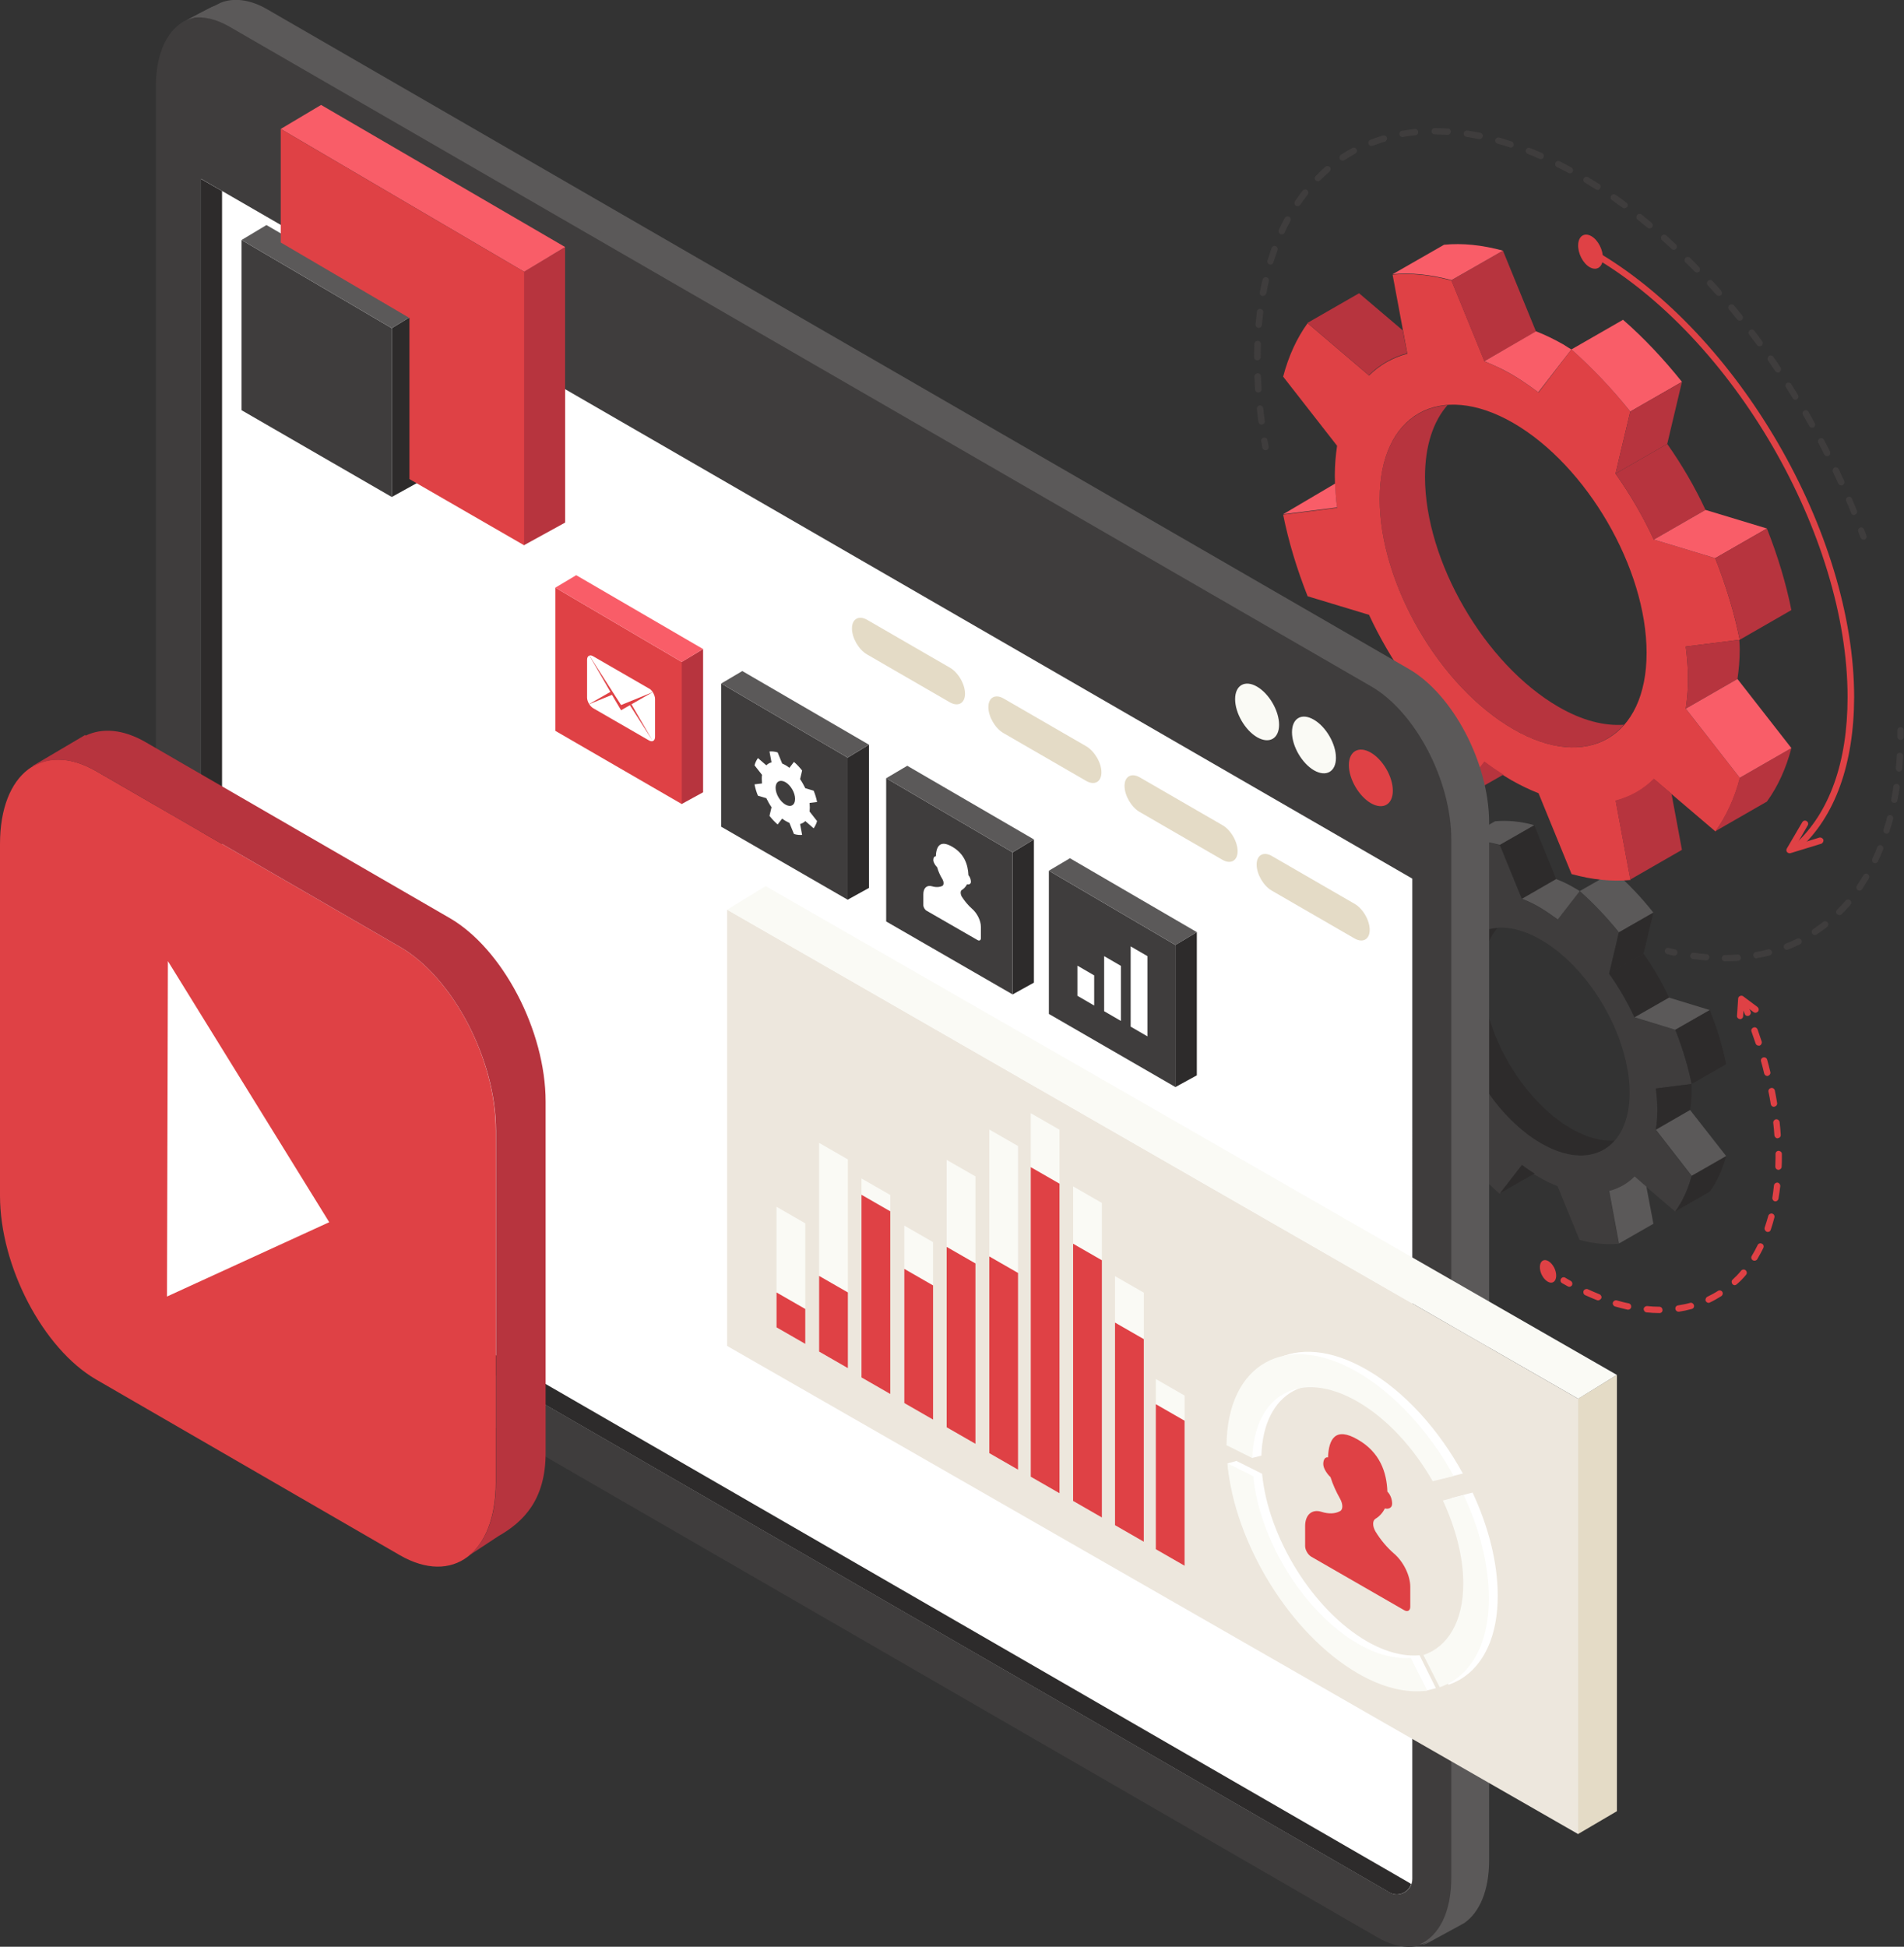 <svg version="1.1" id="Warstwa_1" xmlns="http://www.w3.org/2000/svg" x="0" y="0" viewBox="0 0 840.3 859" style="enable-background:new 0 0 840.3 859" xml:space="preserve">
  <rect x="0" y="0" width="840.3" height="859" fill="#333333" stroke="none"/>
  <style>
    .st1{fill:#df4145}.st2{fill:#2d2b2b}.st3{fill:#3f3d3d}.st4{fill:#5b5959}.st5{fill:#b7343e}.st6{fill:#f95d68}.st7{fill:#fff}.st8{fill:#fafaf5}.st9{fill:#e4dbc6}
  </style>
  <path class="st2" d="M693.4 498c-21.6-12.5-39.1-42.7-39.1-67.5 0-9.2 2.4-16.3 6.6-21-11.9.8-19.9 10.8-19.9 27.5 0 24.8 17.5 55 39.1 67.5 13.6 7.8 25.5 6.8 32.5-1.2-5.7.4-12.2-1.3-19.2-5.3z"/>
  <path class="st3" d="M731.4 489.8c0-3.1-.3-6.3-.7-9.5l15.8-2c-1.6-8-4-16-7.2-23.9l-18-5.4c-3.1-6.7-6.9-13.3-11.2-19.3l4.3-18.2c-5.3-6.7-11.1-12.8-17.3-18.2l-9.7 12.5c-2.6-2-5.2-3.8-7.9-5.3-2.7-1.6-5.3-2.8-7.9-3.8l-9.7-23.7c-6.1-1.7-11.9-2.2-17.3-1.7l4.3 23.2c-4.3 1.1-8.1 3.3-11.2 6.4l-18-15.4c-3.1 4.3-5.6 9.6-7.2 15.7l15.8 20.3c-.4 2.7-.7 5.6-.7 8.7 0 3.1.3 6.3.7 9.5l-15.8 2c1.6 8 4 16 7.2 23.9l18 5.5c3.1 6.7 6.9 13.3 11.2 19.3l-4.3 18.2c5.3 6.7 11.1 12.8 17.3 18.2l9.7-12.5c2.6 2 5.2 3.8 7.9 5.3 2.7 1.6 5.3 2.8 7.9 3.8l9.7 23.7c6.1 1.7 11.9 2.2 17.3 1.7l-4.3-23.2c4.3-1.1 8.1-3.3 11.2-6.4l18 15.4c3.1-4.3 5.6-9.6 7.2-15.7l-15.8-20.3c.5-2.8.7-5.7.7-8.8zm-51.3 14.7C658.5 492 641 461.8 641 437c0-24.8 17.5-34.8 39.1-22.3 21.6 12.5 39.1 42.7 39.1 67.5 0 24.8-17.5 34.8-39.1 22.3z"/>
  <path class="st2" d="m686.8 387.9-9.7-23.8-15.1 8.7 9.7 23.8z"/>
  <path class="st4" d="M671.7 396.6c2.6 1 5.2 2.2 7.9 3.8 2.7 1.6 5.3 3.4 7.9 5.3l9.7-12.5s-1.6-1-2.5-1.5c-2.7-1.6-5.3-2.8-7.9-3.8l-15.1 8.7zM677.1 364.1c-6.1-1.7-11.9-2.2-17.3-1.7l-15.2 8.7c5.3-.5 11.1 0 17.3 1.7l15.2-8.7zM729.7 402.7c-5.3-6.7-11.1-12.8-17.3-18.2l-15.2 8.7c6.1 5.4 11.9 11.5 17.3 18.2l15.2-8.7z"/>
  <path class="st2" d="m714.5 411.4-4.3 18.2 15.1-8.7 4.4-18.2zM710.2 429.6c4.3 6.1 8.1 12.6 11.2 19.3l15.2-8.7c-3.1-6.7-6.9-13.3-11.2-19.3l-15.2 8.7z"/>
  <path class="st4" d="m721.4 448.9 18 5.5 15.2-8.7-18-5.5z"/>
  <path class="st2" d="M739.4 454.4c3.1 7.9 5.6 16 7.2 23.9l15.2-8.7c-1.6-8-4-16-7.2-23.9l-15.2 8.7zM649 394.3l-1.3-6.7-12.7-11-15.2 8.7 18 15.4c3.2-3.1 7-5.3 11.2-6.4zM746.6 518.8c-1.6 6.1-4 11.3-7.2 15.7l15.2-8.7c3.1-4.3 5.6-9.6 7.2-15.7l-15.2 8.7zM745.9 489.8c.4-2.7.7-5.6.7-8.7 0-.9-.1-1.8-.1-2.8l-15.7 2c.4 3.2.7 6.4.7 9.5 0 3.1-.3 6-.7 8.7l15.1-8.7z"/>
  <path class="st4" d="m730.8 498.5 15.8 20.3 15.2-8.7-15.9-20.3zM721.4 519.1c-3.1 3.1-6.9 5.3-11.2 6.4l4.3 23.2 15.2-8.7-3.1-16.4-5.2-4.5zM627.9 432.5l-15.2 8.9 15.8-2c-.3-2.3-.5-4.6-.6-6.9z"/>
  <path class="st2" d="m671.7 514-9.7 12.5 15.3-8.7c-1.9-1.1-3.8-2.4-5.6-3.8z"/>
  <g>
    <path class="st5" d="M687.8 311.9c-32.5-18.8-58.9-64.2-58.9-101.5 0-13.8 3.7-24.5 9.9-31.6-17.8 1.3-29.9 16.2-29.9 41.4 0 37.3 26.4 82.7 58.9 101.5 20.4 11.8 38.4 10.2 48.9-1.9-8.6.6-18.4-1.8-28.9-7.9z"/>
    <path class="st1" d="M745 299.6c0-4.7-.4-9.4-1-14.3l23.8-3c-2.4-12-6.1-24.1-10.8-36l-27.1-8.2c-4.7-10.1-10.4-19.9-16.9-29.1l6.5-27.4c-8-10-16.7-19.3-26-27.4l-14.5 19c-3.9-2.9-7.9-5.7-11.9-8-4.1-2.3-8-4.2-11.9-5.7l-14.6-35.7c-9.2-2.5-17.9-3.4-26-2.6l6.5 34.9c-6.5 1.7-12.1 4.9-16.9 9.6l-27.1-23.1c-4.7 6.5-8.4 14.4-10.8 23.6l23.8 30.5c-.6 4.1-1 8.4-1 13.1 0 4.7.4 9.4 1 14.3l-23.8 3c2.4 12 6.1 24.1 10.8 36l27.1 8.2c4.7 10.1 10.4 19.9 16.9 29.1l-6.5 27.4c8 10 16.7 19.3 26 27.4l14.6-18.9c3.9 2.9 7.9 5.7 11.9 8 4.1 2.3 8 4.2 11.9 5.7l14.6 35.7c9.2 2.5 17.9 3.4 26 2.6l-6.5-34.9c6.5-1.7 12.1-4.9 16.9-9.6l27.1 23.1c4.7-6.5 8.4-14.4 10.8-23.6L744 312.7c.6-4.1 1-8.4 1-13.1zm-77.2 22.1c-32.5-18.8-58.9-64.2-58.9-101.5s26.4-52.3 58.9-33.6c32.5 18.8 58.9 64.2 58.9 101.5s-26.4 52.4-58.9 33.6z"/>
    <path class="st5" d="m677.9 146.3-14.6-35.7-22.8 13.1 14.6 35.7z"/>
    <path class="st6" d="M655.1 159.4c3.9 1.6 7.9 3.4 11.9 5.7s8 5.1 11.9 8l14.6-18.9s-2.5-1.5-3.7-2.3c-4.1-2.3-8-4.2-11.9-5.7l-22.8 13.2zM663.3 110.6c-9.2-2.5-17.9-3.4-26-2.6l-22.7 13c8-.8 16.7.1 26 2.6l22.7-13zM742.3 168.5c-8-10-16.7-19.3-26-27.4l-22.8 13.1c9.2 8.1 17.9 17.3 26 27.4l22.8-13.1z"/>
    <path class="st5" d="M719.5 181.6 713 209l22.8-13.1 6.5-27.4z"/>
    <path class="st5" d="M713 209c6.5 9.2 12.1 19 16.9 29.1l22.8-13.1c-4.7-10.1-10.4-19.9-16.9-29.1L713 209z"/>
    <path class="st6" d="m729.9 238.1 27.1 8.2 22.8-13.1-27.1-8.2z"/>
    <path class="st5" d="M757 246.3c4.7 11.9 8.4 24 10.8 36l22.8-13.1c-2.4-12-6.1-24.1-10.8-36L757 246.3zM621 155.9l-1.9-10.1-19.3-16.4-22.8 13.1 27.1 23.1c4.8-4.8 10.5-8 16.9-9.7zM767.8 343.2c-2.4 9.2-6.1 17.1-10.8 23.6l22.8-13.1c4.7-6.5 8.4-14.4 10.8-23.6l-22.8 13.1zM766.8 299.6c.6-4.1 1-8.4 1-13.1 0-1.4-.1-2.8-.2-4.2l-23.6 3c.6 4.8 1 9.6 1 14.3 0 4.7-.4 9-1 13.1l22.8-13.1z"/>
    <path class="st6" d="m744 312.7 23.8 30.5 22.8-13.1-23.8-30.5z"/>
    <path class="st5" d="M729.9 343.6c-4.7 4.7-10.4 7.9-16.9 9.6l6.5 34.9 22.8-13.1-4.6-24.7-7.8-6.7z"/>
    <path class="st6" d="m589.2 213.4-22.9 13.5 23.8-3c-.5-3.6-.7-7.1-.9-10.5z"/>
    <path class="st5" d="m655.1 336-14.6 18.9 23-13.1c-2.8-1.8-5.6-3.7-8.4-5.8z"/>
  </g>
  <path class="st1" d="M696.5 107.9c.2-3.8 2.8-5.4 5.8-3.7 3 1.7 5.3 6.2 5.1 10-.2 3.8-2.8 5.4-5.8 3.7-3-1.7-5.3-6.2-5.1-10zM679.6 558.9c.1-2.5 1.8-3.6 3.8-2.4 2 1.2 3.5 4.1 3.4 6.6-.1 2.5-1.8 3.6-3.8 2.4-2-1.2-3.5-4.1-3.4-6.6z"/>
  <g>
    <path class="st1" d="M789.8 376.5c-.4 0-.8-.2-1.1-.5-.4-.5-.4-1.1-.1-1.6l6.8-11.6c.4-.7 1.3-.9 1.9-.5.7.4.9 1.3.5 1.9l-4.9 8.5 10-3.1c.7-.2 1.5.2 1.8.9.2.7-.2 1.5-.9 1.8l-13.4 4.1c-.3.1-.4.1-.6.1z"/>
  </g>
  <g>
    <path class="st1" d="m794.1 374.6-1.9-2.1c15.2-13.8 23.2-36.2 23.2-64.9 0-71.4-50.6-158.7-112.8-194.6l1.4-2.4c63 36.4 114.3 124.8 114.3 197.1-.1 29.4-8.4 52.6-24.2 66.9z"/>
  </g>
  <g>
    <path class="st3" d="M838.8 326.5c-.8 0-1.4-.7-1.4-1.4v-2.8c0-.8.6-1.4 1.4-1.4.8 0 1.4.6 1.4 1.4v2.8c0 .8-.6 1.4-1.4 1.4zM761.3 424.2c-.8 0-1.4-.6-1.4-1.4 0-.8.6-1.4 1.4-1.4 1.8 0 3.7-.1 5.5-.2.8-.1 1.4.5 1.5 1.3.1.8-.5 1.5-1.3 1.5-1.9.1-3.8.1-5.7.2zm-8.4-.4h-.1c-1.9-.2-3.7-.4-5.6-.6-.8-.1-1.3-.8-1.2-1.6.1-.8.8-1.3 1.6-1.2 1.8.3 3.7.5 5.5.6.8.1 1.4.7 1.3 1.5-.2.8-.8 1.3-1.5 1.3zm22.3-.9c-.7 0-1.3-.5-1.4-1.2-.1-.8.4-1.5 1.1-1.6 1.8-.3 3.6-.7 5.4-1.2.7-.2 1.5.3 1.7 1 .2.8-.3 1.5-1 1.7-1.8.5-3.7.9-5.6 1.2-.1.1-.1.1-.2.1zm13.4-3.8c-.6 0-1.1-.3-1.3-.9-.3-.7.1-1.5.8-1.8 1.7-.7 3.4-1.4 5-2.2.7-.3 1.5-.1 1.9.6.3.7.1 1.5-.6 1.9-1.7.8-3.4 1.6-5.2 2.3-.2 0-.4.1-.6.1zm12.4-6.5c-.5 0-.9-.2-1.2-.6-.4-.6-.3-1.5.4-2 1.5-1 3-2.1 4.4-3.2.6-.5 1.5-.4 2 .2.5.6.4 1.5-.2 2-1.5 1.2-3 2.3-4.6 3.3-.3.3-.6.3-.8.3zm10.8-8.8c-.4 0-.7-.1-1-.4-.6-.5-.6-1.4 0-2 1.3-1.3 2.5-2.6 3.7-4 .5-.6 1.4-.7 2-.2.6.5.7 1.4.2 2-1.2 1.4-2.5 2.8-3.9 4.2-.3.3-.7.4-1 .4zm8.9-10.8c-.3 0-.6-.1-.8-.2-.6-.4-.8-1.3-.4-2 1-1.5 2-3.1 2.9-4.6.4-.7 1.3-.9 1.9-.5.7.4.9 1.3.5 1.9l-3 4.8c-.2.4-.7.6-1.1.6zm6.9-12.1c-.2 0-.4 0-.6-.1-.7-.3-1-1.2-.7-1.9.8-1.6 1.5-3.3 2.2-5.1.3-.7 1.1-1.1 1.8-.8.7.3 1.1 1.1.8 1.8-.7 1.8-1.5 3.5-2.3 5.2-.2.6-.7.9-1.2.9zm5-13c-.1 0-.3 0-.4-.1-.7-.2-1.2-1-.9-1.8.5-1.7 1.1-3.5 1.5-5.3.2-.8 1-1.2 1.7-1 .8.2 1.2 1 1 1.7-.5 1.9-1 3.7-1.6 5.4-.1.7-.7 1.1-1.3 1.1zm3.5-13.6h-.3c-.8-.1-1.3-.9-1.1-1.7.3-1.8.7-3.6.9-5.5.1-.8.8-1.3 1.6-1.2.8.1 1.3.8 1.2 1.6-.3 1.9-.6 3.7-1 5.6-.1.8-.7 1.2-1.3 1.2zm2-13.8h-.1c-.8-.1-1.3-.8-1.3-1.5.2-1.8.3-3.7.4-5.5 0-.8.6-1.4 1.5-1.3.8 0 1.4.7 1.3 1.5-.1 1.9-.3 3.8-.4 5.6-.1.7-.7 1.2-1.4 1.2zM738.9 421.7h-.3c-.9-.2-1.8-.4-2.8-.7-.8-.2-1.2-1-1-1.7.2-.8.9-1.2 1.7-1l2.7.6c.8.2 1.2.9 1.1 1.7-.1.6-.7 1.1-1.4 1.1z"/>
  </g>
  <g>
    <path class="st3" d="M558.5 198.7c-.7 0-1.3-.5-1.4-1.2-.2-.9-.3-1.9-.5-2.8-.1-.8.4-1.5 1.2-1.6.8-.1 1.5.4 1.6 1.2.2.9.3 1.8.5 2.8.1.8-.4 1.5-1.1 1.6h-.3zM818.3 227.3c-.6 0-1.1-.3-1.3-.9-.7-1.8-1.4-3.5-2.2-5.3-.3-.7 0-1.5.7-1.8.7-.3 1.5 0 1.8.7.8 1.8 1.5 3.5 2.2 5.3.3.7-.1 1.5-.8 1.8-.1.2-.3.2-.4.2zm-5.7-13.1c-.5 0-1-.3-1.3-.8-.8-1.7-1.6-3.4-2.4-5.2-.3-.7 0-1.5.7-1.9.7-.3 1.5 0 1.9.7.8 1.7 1.6 3.5 2.4 5.2.3.7 0 1.5-.7 1.9-.2 0-.4.1-.6.1zm-6.2-12.9c-.5 0-1-.3-1.3-.8-.9-1.7-1.7-3.4-2.6-5.1-.4-.7-.1-1.5.6-1.9.7-.4 1.5-.1 1.9.6.9 1.7 1.8 3.4 2.6 5.1.4.7.1 1.5-.6 1.9-.2.2-.4.2-.6.2zm-6.7-12.6c-.5 0-1-.3-1.2-.7-.9-1.7-1.9-3.3-2.8-4.9-.4-.7-.2-1.5.5-1.9.7-.4 1.5-.2 1.9.5 1 1.6 1.9 3.3 2.8 5 .4.7.1 1.5-.5 1.9-.3.1-.5.1-.7.1zm-242.9-1.3c-.7 0-1.3-.5-1.4-1.2-.3-1.9-.5-3.8-.7-5.7-.1-.8.5-1.5 1.2-1.6.8-.1 1.5.5 1.6 1.2.2 1.9.4 3.8.7 5.6.1.8-.4 1.5-1.2 1.6-.1.1-.2.1-.2.1zm235.6-11c-.5 0-.9-.2-1.2-.7l-3-4.8c-.4-.7-.2-1.5.4-1.9.7-.4 1.5-.2 1.9.4 1 1.6 2 3.2 3 4.9.4.7.2 1.5-.5 1.9-.1.2-.3.2-.6.2zm-237.1-3.2c-.7 0-1.4-.6-1.4-1.3l-.3-5.7c0-.8.6-1.4 1.4-1.5h.1c.8 0 1.4.6 1.4 1.4l.3 5.7c0 .7-.6 1.4-1.5 1.4.1 0 .1 0 0 0zm229.4-8.8c-.5 0-.9-.2-1.2-.6-1.1-1.6-2.1-3.1-3.2-4.7-.4-.6-.3-1.5.3-2 .6-.4 1.5-.3 2 .3 1.1 1.6 2.2 3.1 3.2 4.7.4.6.3 1.5-.4 2-.1.3-.4.3-.7.3zM554.9 159c-.8 0-1.4-.6-1.4-1.4 0-1.9 0-3.9.1-5.8 0-.8.7-1.4 1.4-1.4h.1c.8 0 1.4.7 1.4 1.5-.1 1.9-.1 3.7-.1 5.7-.1.8-.7 1.4-1.5 1.4zm221.6-6.2c-.4 0-.9-.2-1.1-.6-1.1-1.5-2.3-3-3.4-4.5-.5-.6-.4-1.5.3-2 .6-.5 1.5-.4 2 .3 1.2 1.5 2.3 3 3.4 4.6.5.6.3 1.5-.3 2-.3.1-.6.2-.9.2zm-221-8.1h-.1c-.8-.1-1.3-.7-1.3-1.5l.6-5.7c.1-.8.8-1.3 1.6-1.2.8.1 1.3.8 1.2 1.6-.2 1.8-.4 3.7-.6 5.6-.1.7-.7 1.2-1.4 1.2zm212.3-3.2c-.4 0-.8-.2-1.1-.5-1.2-1.5-2.4-2.9-3.6-4.4-.5-.6-.4-1.5.2-2 .6-.5 1.5-.4 2 .2 1.2 1.5 2.4 2.9 3.6 4.4.5.6.4 1.5-.2 2-.3.2-.6.3-.9.3zm-9.2-10.9c-.4 0-.8-.2-1.1-.5-1.3-1.4-2.5-2.8-3.8-4.2-.5-.6-.5-1.5.1-2s1.5-.5 2 .1c1.3 1.4 2.6 2.8 3.8 4.3.5.6.5 1.5-.1 2-.2.2-.6.3-.9.3zm-201.2 0h-.3c-.8-.1-1.3-.9-1.1-1.6.4-1.9.7-3.8 1.2-5.6.2-.8.9-1.2 1.7-1.1.8.2 1.2.9 1.1 1.7-.4 1.8-.8 3.6-1.1 5.5-.3.6-.9 1.1-1.5 1.1zm191.5-10.4c-.4 0-.7-.1-1-.4-1.3-1.4-2.7-2.7-4-4-.6-.5-.6-1.4 0-2 .5-.6 1.4-.6 2 0 1.4 1.3 2.7 2.7 4 4.1.5.6.5 1.4 0 2-.3.1-.6.3-1 .3zm-188.2-3.4c-.1 0-.3 0-.4-.1-.7-.2-1.2-1-.9-1.8.6-1.9 1.2-3.7 1.8-5.5.3-.7 1.1-1.1 1.8-.8.7.3 1.1 1.1.8 1.8-.6 1.7-1.2 3.5-1.8 5.3-.1.7-.7 1.1-1.3 1.1zm178-6.6c-.3 0-.7-.1-1-.4-1.4-1.3-2.8-2.6-4.2-3.8-.6-.5-.6-1.4-.1-2 .5-.6 1.4-.6 2-.1l4.2 3.9c.6.5.6 1.4.1 2-.2.2-.6.4-1 .4zm-173-6.8c-.2 0-.4 0-.6-.1-.7-.3-1-1.2-.7-1.9.8-1.8 1.7-3.5 2.6-5.2.4-.7 1.2-.9 1.9-.6.7.4.9 1.2.6 1.9-.9 1.6-1.7 3.3-2.5 5-.2.6-.7.9-1.3.9zm162.3-2.6c-.3 0-.6-.1-.9-.3-1.5-1.2-2.9-2.4-4.4-3.6-.6-.5-.7-1.4-.2-2 .5-.6 1.4-.7 2-.2 1.5 1.2 3 2.4 4.4 3.6.6.5.7 1.4.2 2-.3.3-.7.5-1.1.5zm-11.2-8.9c-.3 0-.6-.1-.8-.3-1.5-1.1-3.1-2.2-4.6-3.3-.6-.4-.8-1.3-.3-2 .4-.6 1.3-.8 2-.3 1.6 1.1 3.1 2.2 4.7 3.4.6.5.8 1.3.3 2-.4.3-.8.5-1.3.5zM572.7 91c-.3 0-.5-.1-.8-.2-.6-.4-.8-1.3-.4-2 1.1-1.6 2.2-3.2 3.4-4.7.5-.6 1.4-.7 2-.2.6.5.7 1.4.2 2-1.1 1.4-2.2 3-3.3 4.5-.2.4-.7.6-1.1.6zm132.4-7.2c-.3 0-.5-.1-.8-.2l-4.8-3c-.7-.4-.9-1.3-.5-1.9.4-.7 1.3-.9 1.9-.5 1.6 1 3.3 2 4.9 3 .7.4.8 1.3.4 1.9-.2.5-.6.7-1.1.7zM581.7 80c-.4 0-.7-.1-1-.4-.6-.5-.6-1.4 0-2 1.4-1.4 2.8-2.7 4.2-4 .6-.5 1.5-.4 2 .1.5.6.4 1.5-.1 2-1.4 1.2-2.8 2.5-4.1 3.8-.3.3-.7.5-1 .5zm111.1-3.5c-.2 0-.5-.1-.7-.2-1.7-.9-3.3-1.8-5-2.6-.7-.4-1-1.2-.6-1.9.3-.7 1.2-1 1.9-.6 1.7.9 3.4 1.7 5.1 2.7.7.4.9 1.2.6 1.9-.3.5-.8.7-1.3.7zm-100.2-5.6c-.5 0-.9-.2-1.2-.6-.4-.6-.3-1.5.4-2 1.6-1.1 3.3-2.1 5-3 .7-.4 1.5-.1 1.9.6.4.7.1 1.5-.6 1.9-1.6.9-3.2 1.9-4.8 2.9-.1.1-.4.2-.7.2zm87.4-.7c-.2 0-.4 0-.6-.1-1.7-.8-3.5-1.5-5.2-2.2-.7-.3-1.1-1.1-.8-1.8.3-.7 1.1-1.1 1.8-.8 1.8.7 3.5 1.4 5.3 2.2.7.3 1 1.1.7 1.9-.1.5-.6.8-1.2.8zm-13.3-5.1c-.1 0-.3 0-.4-.1-1.8-.6-3.6-1.1-5.4-1.6-.7-.2-1.2-1-1-1.7.2-.7 1-1.2 1.7-1 1.8.5 3.7 1.1 5.5 1.7.7.2 1.1 1 .9 1.8-.1.5-.7.9-1.3.9zm-61.4-.7c-.6 0-1.1-.3-1.3-.9-.3-.7.1-1.5.8-1.8 1.8-.7 3.6-1.3 5.5-1.9.7-.2 1.5.2 1.8.9.2.7-.2 1.5-.9 1.8-1.8.5-3.6 1.2-5.3 1.8-.3 0-.5.1-.6.1zm47.7-3h-.3c-1.9-.4-3.7-.7-5.5-1-.8-.1-1.3-.8-1.2-1.6.1-.8.8-1.3 1.6-1.2 1.9.3 3.8.6 5.7 1 .8.2 1.3.9 1.1 1.7-.2.6-.8 1.1-1.4 1.1zm-34-.9c-.7 0-1.3-.5-1.4-1.2-.1-.8.4-1.5 1.1-1.6 1.9-.3 3.8-.6 5.7-.8.8-.1 1.5.5 1.5 1.3.1.8-.5 1.5-1.3 1.5-1.9.2-3.7.4-5.5.8h-.1zm19.9-1c-.1 0-.1 0 0 0-2-.1-3.9-.2-5.7-.2-.8 0-1.4-.6-1.4-1.4 0-.8.6-1.4 1.4-1.4 1.9 0 3.8.1 5.8.2.8 0 1.4.7 1.3 1.5-.1.7-.7 1.3-1.4 1.3zM822.4 238.1c-.6 0-1.1-.4-1.3-.9l-1-2.6c-.3-.7.1-1.5.8-1.8.7-.3 1.5.1 1.8.8l1 2.7c.3.7-.1 1.5-.8 1.8h-.5z"/>
  </g>
  <g>
    <path class="st1" d="M771.3 448.3c-.6 0-1.1-.3-1.3-.9-.3-.9-.7-1.7-1.1-2.6-.3-.7 0-1.5.8-1.8.7-.3 1.5 0 1.8.8.4.9.7 1.7 1.1 2.6.3.7-.1 1.5-.8 1.8-.1 0-.3.1-.5.1zM732.4 579.4c-1.9 0-3.8-.1-5.7-.3-.8-.1-1.3-.8-1.3-1.5.1-.8.8-1.3 1.5-1.3 1.8.2 3.7.3 5.4.3.8 0 1.4.6 1.4 1.4.1.8-.5 1.4-1.3 1.4zm8.4-.6c-.7 0-1.3-.5-1.4-1.2-.1-.8.4-1.5 1.2-1.6 1.8-.3 3.6-.6 5.3-1.1.8-.2 1.5.3 1.7 1 .2.8-.2 1.5-1 1.7-1.8.5-3.7.9-5.6 1.2h-.2zm-22.2-.9h-.3c-1.8-.4-3.7-.9-5.5-1.4-.7-.2-1.2-1-1-1.7.2-.7 1-1.2 1.7-1 1.8.5 3.6 1 5.3 1.3.8.2 1.2.9 1.1 1.7-.1.6-.7 1.1-1.3 1.1zm35.5-3c-.5 0-1-.3-1.3-.8-.3-.7 0-1.5.7-1.9 1.6-.8 3.2-1.6 4.7-2.6.7-.4 1.5-.2 1.9.4.4.7.2 1.5-.4 1.9-1.6 1-3.3 2-5 2.8-.2.1-.4.2-.6.2zm-48.8-1.1c-.2 0-.3 0-.5-.1-1.7-.7-3.5-1.4-5.2-2.2-.7-.3-1-1.2-.7-1.9.3-.7 1.2-1 1.9-.7 1.7.8 3.4 1.5 5.1 2.2.7.3 1.1 1.1.8 1.8-.3.5-.9.9-1.4.9zm60.3-6.7c-.4 0-.8-.2-1-.5-.5-.6-.5-1.5.1-2 1.3-1.2 2.6-2.5 3.7-3.9.5-.6 1.4-.7 2-.2.6.5.7 1.4.2 2-1.2 1.5-2.6 2.9-4 4.1-.3.3-.7.5-1 .5zm8.7-10.8c-.3 0-.5-.1-.7-.2-.7-.4-.9-1.3-.5-1.9.9-1.5 1.8-3.1 2.6-4.8.3-.7 1.2-1 1.9-.6.7.3 1 1.2.6 1.9-.8 1.7-1.8 3.4-2.7 5-.2.3-.7.6-1.2.6zm5.9-12.7c-.2 0-.3 0-.5-.1-.7-.3-1.1-1.1-.9-1.8.6-1.7 1.1-3.5 1.6-5.2.2-.7 1-1.2 1.7-1 .8.2 1.2 1 1 1.7-.5 1.9-1 3.7-1.6 5.4-.2.7-.7 1-1.3 1zm3.4-13.5h-.2c-.8-.1-1.3-.9-1.2-1.6.3-1.8.5-3.6.7-5.4.1-.8.8-1.3 1.5-1.3.8.1 1.3.8 1.3 1.5-.2 1.9-.5 3.8-.8 5.6-.1.7-.7 1.2-1.3 1.2zm1.3-13.9s-.1 0 0 0c-.8 0-1.4-.7-1.4-1.5 0-1.3.1-2.5.1-3.8v-1.7c0-.8.6-1.4 1.4-1.4.8.1 1.4.6 1.4 1.4v1.7c0 1.3 0 2.6-.1 3.9 0 .8-.7 1.4-1.4 1.4zm-.4-13.9c-.7 0-1.3-.6-1.4-1.3-.1-1.8-.3-3.7-.5-5.5-.1-.8.5-1.5 1.2-1.6.8-.1 1.5.5 1.6 1.2.2 1.9.4 3.7.5 5.6.1.8-.5 1.5-1.3 1.5 0 .1 0 .1-.1.1zm-1.6-13.9c-.7 0-1.3-.5-1.4-1.2-.3-1.8-.6-3.6-1-5.4-.2-.8.3-1.5 1.1-1.7.8-.2 1.5.3 1.7 1.1.4 1.9.7 3.7 1 5.5.1.8-.4 1.5-1.2 1.6-.1.1-.2.1-.2.1zm-2.9-13.6c-.6 0-1.2-.4-1.4-1.1-.4-1.8-.9-3.6-1.4-5.4-.2-.7.2-1.5 1-1.7.7-.2 1.5.2 1.7 1 .5 1.8 1 3.6 1.4 5.4.2.8-.3 1.5-1 1.7-.1.1-.2.1-.3.1zm-3.9-13.4c-.6 0-1.1-.4-1.3-1-.6-1.7-1.2-3.5-1.8-5.2-.3-.7.1-1.5.9-1.8.7-.3 1.5.1 1.8.9.6 1.8 1.2 3.5 1.8 5.3.2.7-.2 1.5-.9 1.8h-.5zM692.6 567.8c-.2 0-.5-.1-.7-.2-.8-.5-1.7-.9-2.5-1.4-.7-.4-.9-1.2-.5-1.9s1.3-.9 1.9-.5c.8.5 1.6.9 2.4 1.4.7.4.9 1.2.6 1.9-.3.4-.7.7-1.2.7z"/>
  </g>
  <g>
    <path class="st1" d="M768 449.7s-.1 0 0 0c-.9-.1-1.5-.7-1.4-1.5l.5-7.5c0-.5.3-1 .8-1.2.5-.2 1-.2 1.4.1l6.3 4.7c.6.5.8 1.3.3 2-.5.6-1.3.8-2 .3l-4.3-3.2-.3 4.9c0 .8-.6 1.4-1.3 1.4z"/>
  </g>
  <path class="st7" d="M256.7 200c-.1-9.3-13.1-16.8-29.1-16.8s-29 7.4-28.9 16.7c0 8.5 11 15.5 25.1 16.6v4.7c-2.7.4-4.7 1.8-4.6 3.5l.1 16c0 2 2.8 3.6 6.3 3.6h4.8c3.5 0 6.3-1.6 6.3-3.6l-.1-16c0-1.7-2-3.1-4.7-3.5v-4.7c14-1.1 24.8-8.1 24.8-16.5z"/>
  <g>
    <path class="st3" d="m607.8 854.8-503.7-291c-19.5-11.3-35.3-41.5-35.3-67.5V38.1c0-26 15.8-38 35.3-26.7l503.7 291c19.5 11.3 35.3 41.5 35.3 67.5v458.2c0 26-15.8 38-35.3 26.7z"/>
    <path class="st4" d="M621.8 295.2 118.1 4.2c-7.7-4.5-14.9-5.3-20.7-3-.7.3-14.5 7.4-15.2 7.8 6-2.9 13.6-2.4 22 2.4l503.7 291c19.5 11.3 35.3 41.5 35.3 67.5v458.2c0 16.2-6.2 27-15.5 30 .8 0 1.7-.3 3.1-1.1.4-.3 15.1-8.2 15.5-8.5 6.7-4.7 10.9-14.3 10.9-27.7V362.7c-.1-26-15.9-56.2-35.4-67.5z"/>
    <path class="st4" d="M617.8 297.1 114.1 6.1c-7.7-4.5-14.9-5.3-20.7-3-.7.3-10.5 5.5-11.2 5.9 6-2.9 13.6-2.4 22 2.4l503.7 291 9.9-5.3z"/>
    <path class="st4" d="m609.5 301.6-503.7-291c-8-4.6-15.3-5.3-21.3-2.7 5.1-.8 10.9.4 17 4l503.7 291c19.5 11.3 35.3 41.5 35.3 67.5v458.2c0 15.3-5.5 25.7-14 29.4 10.9-1.7 18.3-12.9 18.3-30.7V369c0-26-15.8-56.2-35.3-67.4z"/>
    <path class="st7" d="M88.7 78.9v417.5c0 20.4 9.7 40.3 25.4 50.3l498.3 287.8c.2.1.5.3.8.5 4.5 2.6 10.1-.7 10.1-5.9V387.7L88.7 78.9z"/>
    <path class="st2" d="M622.6 831.2c-.4-.2-.6-.4-.8-.5L123.4 542.9C107.7 532.9 98 513 98 492.6V84.3l-9.4-5.4v417.5c0 20.4 9.7 40.3 25.4 50.3l498.3 287.8c.2.1.5.3.8.5 3.8 2.2 8.4.2 9.7-3.6 0-.1-.1-.1-.2-.2z"/>
    <path class="st1" d="M595.3 337.6c0 6.2 4.4 13.7 9.7 16.8 5.4 3.1 9.7.6 9.7-5.5 0-6.2-4.4-13.7-9.7-16.8-5.4-3.1-9.7-.6-9.7 5.5z"/>
    <path class="st8" d="M570.2 323.1c0 6.2 4.4 13.7 9.7 16.8 5.4 3.1 9.7.6 9.7-5.5 0-6.2-4.4-13.7-9.7-16.8-5.4-3.2-9.7-.7-9.7 5.5zM545.1 308.5c0 6.2 4.4 13.7 9.7 16.8 5.4 3.1 9.7.6 9.7-5.5 0-6.2-4.4-13.7-9.7-16.8-5.3-3.1-9.7-.7-9.7 5.5z"/>
  </g>
  <path class="st9" d="m419.2 294.6-36.5-21.1c-3.7-2.1-6.7-.4-6.7 3.8s3 9.4 6.7 11.5l36.5 21.1c3.7 2.1 6.7.4 6.7-3.8s-3-9.4-6.7-11.5zm60.2 34.7-36.5-21.1c-3.7-2.1-6.7-.4-6.7 3.8s3 9.4 6.7 11.5l36.5 21.1c3.7 2.1 6.7.4 6.7-3.8s-3-9.3-6.7-11.5zm60.1 34.8L503 343c-3.7-2.1-6.7-.4-6.7 3.8s3 9.4 6.7 11.5l36.5 21.1c3.7 2.1 6.7.4 6.7-3.8s-3-9.4-6.7-11.5zm58.3 34.7-36.5-21.1c-3.7-2.1-6.7-.4-6.7 3.8s3 9.4 6.7 11.5l36.5 21.1c3.7 2.1 6.7.4 6.7-3.8s-3-9.4-6.7-11.5z"/>
  <g>
    <path class="st9" d="M696.4 617.2v192.1l17.2-10.1V606.7z"/>
    <path style="fill:#ede7dd" d="M696.5 617.2v192.1L320.9 593.9V401.4z"/>
    <path class="st8" d="m320.9 401.4 375.6 215.8 17.1-10.5L337.9 391z"/>
    <g>
      <path class="st8" d="m449.3 505.7-12.7-7.3v142.8l12.7 7.3V505.7zm18.3-7.2-12.7-7.3v160.3l12.7 7.3V498.5zm18.7 32.3-12.7-7.3v138.8l12.7 7.3V530.8zm-87.2 10V619l12.7 7.3v-78.2l-12.7-7.3zm31.4-21.7-12.7-7.3v118l12.7 7.3v-118zm74.3 51.3-12.7-7.3V673l12.7 7.3V570.4zm18 45.4-12.7-7.3v75.1l12.7 7.3v-75.1zm-129.9-88.5-12.7-7.3v87.8l12.7 7.3v-87.8zm-50.2 5.2v53.2l12.7 7.3v-53.2l-12.7-7.3zm31.5-20.9-12.7-7.3v92.1l12.7 7.3v-92.1z"/>
      <path class="st1" d="m449.3 561.7-12.7-7.3v86.8l12.7 7.3v-86.8zm18.3-39.4-12.7-7.3v136.6l12.7 7.3V522.3zm18.7 33.8-12.7-7.3v113.5l12.7 7.3V556.1zm-87.2 3.8v59.2l12.7 7.3v-59.2l-12.7-7.3zm31.4-2.4-12.7-7.3v79.6l12.7 7.3v-79.6zm-37.6-23-12.7-7.3v80.6l12.7 7.3v-80.6zm-50.2 35.8v15.4l12.7 7.3v-15.4l-12.7-7.3zm31.5 0-12.7-7.3v33.4l12.7 7.3v-33.4zm130.6 20.6-12.7-7.3V673l12.7 7.3v-89.4zm18 36-12.7-7.3v64l12.7 7.3v-64z"/>
    </g>
    <g>
      <path class="st7" d="M556.7 642.3c.8-28.2 21.3-39.5 46.5-24.9 13 7.5 24.7 20.4 33.1 35.1l9.3-2.3C635.1 631 620 614 603.2 604.4c-31.7-18.3-57.5-3.8-57.9 32.2l7.4 6.7 4-1zM626.5 730.4c-6.9.6-14.8-1.3-23.3-6.2-23.8-13.8-43.5-45.8-46.2-73.9l-11.4-5.7c0 .2-3.8 1-3.8 1.2 3.3 35 31.7 74.4 61.3 91.5 10.8 6.2 18.1 9.5 26.7 8.6.4 0 3.5-.9 3.9-1l-7.2-14.5zM640.7 661c5.6 12.1 9 24.9 9 36.6 0 16.9-6.9 28-17.6 31.6l7.2 14.2c13.2-4.5 21.7-18.3 21.7-39.3 0-14.6-4.1-30.5-11.1-45.5l-9.2 2.4z"/>
      <g>
        <path class="st8" d="M552.7 643.4c.8-28.2 21.3-39.5 46.5-24.9 13 7.5 24.7 20.4 33.1 35.1l9.3-2.3c-10.6-19.2-25.7-36.1-42.4-45.8-31.7-18.3-57.5-3.8-57.9 32.2l11.4 5.7zM622.6 731.5c-6.9.6-14.8-1.3-23.3-6.2-23.8-13.8-43.5-45.8-46.2-73.9l-11.4-5.7c3.1 35.1 27.7 75.4 57.6 92.7 11.2 6.5 21.7 8.8 30.6 7.6l-7.3-14.5zM636.8 662.1c5.6 12.1 9 24.9 9 36.6 0 16.9-6.9 28-17.6 31.6l7.2 14.2c13.2-4.5 21.7-18.3 21.7-39.3 0-14.6-4.1-30.5-11.1-45.5l-9.2 2.4z"/>
      </g>
      <path class="st1" d="M615.2 685.5c-3.1-2.7-5.9-6-8.2-9.8-1.3-2.3-1.3-4.7 0-5.5 1.7-1 3.2-2.6 4.2-4.6 1.4.4 3.2-.1 3.2-2.1s-.9-4.2-2.1-5.3c-.3-8.6-3.3-17.4-13.1-23-9.8-5.7-12.8-.3-13.1 7.9-1.2-.3-2.1.9-2.1 2.9s1.8 4.5 3.2 5.8c1 3.2 2.5 6.5 4.2 9.5 1.3 2.3 1.4 4.8 0 5.5-2.2 1.2-5 1.3-8.2.3-4.1-1.3-7.2 1.2-7.2 6.3v8.8c0 1.7 1.2 3.8 2.7 4.7l41 23.6c1.5.9 2.7.2 2.7-1.5v-8.8c0-5.1-3.1-11.2-7.2-14.7z"/>
    </g>
  </g>
  <g>
    <path class="st2" d="M172.9 144.8v74.5l11.2-6.2V138z"/>
    <path class="st3" d="M172.9 144.8v74.5L106.6 181v-75.1z"/>
    <path class="st4" d="m106.6 105.9 66.3 38.9 11.2-6.8-66.5-38.7z"/>
    <g>
      <path class="st5" d="M231.2 119.9v120.7l18.2-10V109z"/>
      <path class="st6" d="m123.9 56.9 107.4 63 18.1-10.9-107.7-62.7z"/>
    </g>
    <path class="st1" d="M123.9 56.9V107l56.8 33.3v71.1l50.6 29.2V119.9z"/>
  </g>
  <g>
    <path class="st5" d="M300.8 292.1v62.7l9.5-5.2v-63.2z"/>
    <path class="st1" d="M300.9 292.1v62.7l-55.8-32.3v-63.2z"/>
    <path class="st6" d="m245.1 259.3 55.8 32.8 9.4-5.7-56-32.6z"/>
    <path class="st2" d="M374.1 334.3V397l9.4-5.2v-63.2z"/>
    <path class="st3" d="M374.1 334.3V397l-55.8-32.2v-63.2z"/>
    <path class="st4" d="m318.3 301.6 55.8 32.7 9.4-5.7-55.9-32.5z"/>
    <path class="st2" d="M446.9 376.1v62.7l9.4-5.2v-63.2z"/>
    <path class="st3" d="M446.9 376.1v62.7l-55.8-32.2v-63.2z"/>
    <path class="st4" d="m391.1 343.4 55.8 32.7 9.4-5.7-55.9-32.5z"/>
    <g>
      <path class="st2" d="M518.7 417v62.7l9.5-5.2v-63.2z"/>
      <path class="st3" d="M518.8 417v62.7l-55.9-32.3v-63.2z"/>
      <path class="st4" d="m462.9 384.2 55.9 32.8 9.4-5.7-56-32.6z"/>
    </g>
    <path class="st7" d="M429 401c-1.7-1.5-3.2-3.3-4.5-5.3-.7-1.2-.7-2.6 0-3 .9-.5 1.7-1.4 2.3-2.5.8.2 1.7-.1 1.7-1.1 0-1.1-.5-2.3-1.1-2.9-.2-4.7-1.8-9.5-7.2-12.6-5.4-3.1-7-.1-7.2 4.3-.6-.1-1.1.5-1.1 1.6s1 2.5 1.7 3.2c.5 1.8 1.3 3.6 2.3 5.2.7 1.2.7 2.6 0 3-1.2.6-2.8.7-4.5.2-2.3-.7-3.9.7-3.9 3.5v4.8c0 .9.7 2.1 1.5 2.5l22.4 12.9c.8.5 1.5.1 1.5-.8v-5c0-2.8-1.7-6.1-3.9-8zM475.5 439.4l7.4 4.3v-13.3l-7.4-4.3v13.3zm11.8 6.8 7.4 4.3v-24.3l-7.4-4.3v24.3zm11.7-28.6V453l7.4 4.3v-35.4l-7.4-4.3zM357.4 356.3c0-.6-.1-1.3-.1-2l3.3-.4c-.3-1.6-.8-3.3-1.5-5l-3.7-1.1c-.7-1.4-1.4-2.7-2.3-4l.9-3.8c-1.1-1.4-2.3-2.7-3.6-3.8l-2 2.6c-.5-.4-1.1-.8-1.6-1.1-.6-.3-1.1-.6-1.6-.8l-2-4.9c-1.3-.4-2.5-.5-3.6-.4l.9 4.8c-.9.2-1.7.7-2.3 1.3l-3.7-3.2c-.6.9-1.2 2-1.5 3.2l3.3 4.2c-.1.6-.1 1.2-.1 1.8 0 .6.1 1.3.1 2l-3.3.4c.3 1.6.8 3.3 1.5 5l3.7 1.1c.7 1.4 1.4 2.7 2.3 4l-.9 3.8c1.1 1.4 2.3 2.7 3.6 3.8l2-2.6c.5.4 1.1.8 1.6 1.1.6.3 1.1.6 1.6.8l2 4.9c1.3.4 2.5.5 3.6.4l-.9-4.8c.9-.2 1.7-.7 2.3-1.3l3.7 3.2c.6-.9 1.2-2 1.5-3.2l-3.3-4.2c0-.6.1-1.2.1-1.8zm-10.8-1.3c-2.4-1.4-4.3-4.7-4.3-7.4s1.9-3.8 4.3-2.5c2.4 1.4 4.3 4.7 4.3 7.4 0 2.8-1.9 3.9-4.3 2.5z"/>
    <g>
      <path class="st7" d="m260.1 289.3 14 21.8 14-5.7c-.5-.7-1-1.3-1.7-1.6l-24.6-14.2c-.7-.4-1.3-.5-1.7-.3z"/>
      <path class="st7" d="m288.1 305.4-14 8-4-6.8-10 4.1v-.1l9.3-5.3-9.3-16c-.6.2-1 .8-1 1.8v16.7c0 1.7 1.2 3.8 2.7 4.7l24.6 14.2c1.5.9 2.7.2 2.7-1.6v-16.7c0-.9-.4-2-1-3zm-.1 21.4-10-15.6.7-.4 9.3 16c.1 0 0 0 0 0z"/>
    </g>
  </g>
  <g>
    <path class="st1" d="m176.5 417.8-134-77.5C19 326.7 0 341.1 0 372.4v155.2c0 31.2 19 67.5 42.4 81.1l134 77.5c23.4 13.5 42.4-.8 42.4-32.1V498.9c.1-31.3-18.9-67.6-42.3-81.1z"/>
    <path class="st5" d="m198.3 405-134-77.5c-10-5.8-19.2-6.4-26.5-2.9l-.2-.3L14.4 338l.1.3c7.5-4.4 17.2-4.2 28 2l134 77.5c23.4 13.5 42.4 49.8 42.4 81.1V654c0 15.2-4.5 26.3-11.8 32.3l12.9-8.5c10.9-6.2 20.8-15.9 20.8-36.6V486.1c0-31.3-19-67.6-42.5-81.1z"/>
  </g>
  <g>
    <path class="st7" d="m74.1 424.1 71.2 115.2-71.6 32.8z"/>
  </g>
</svg>
